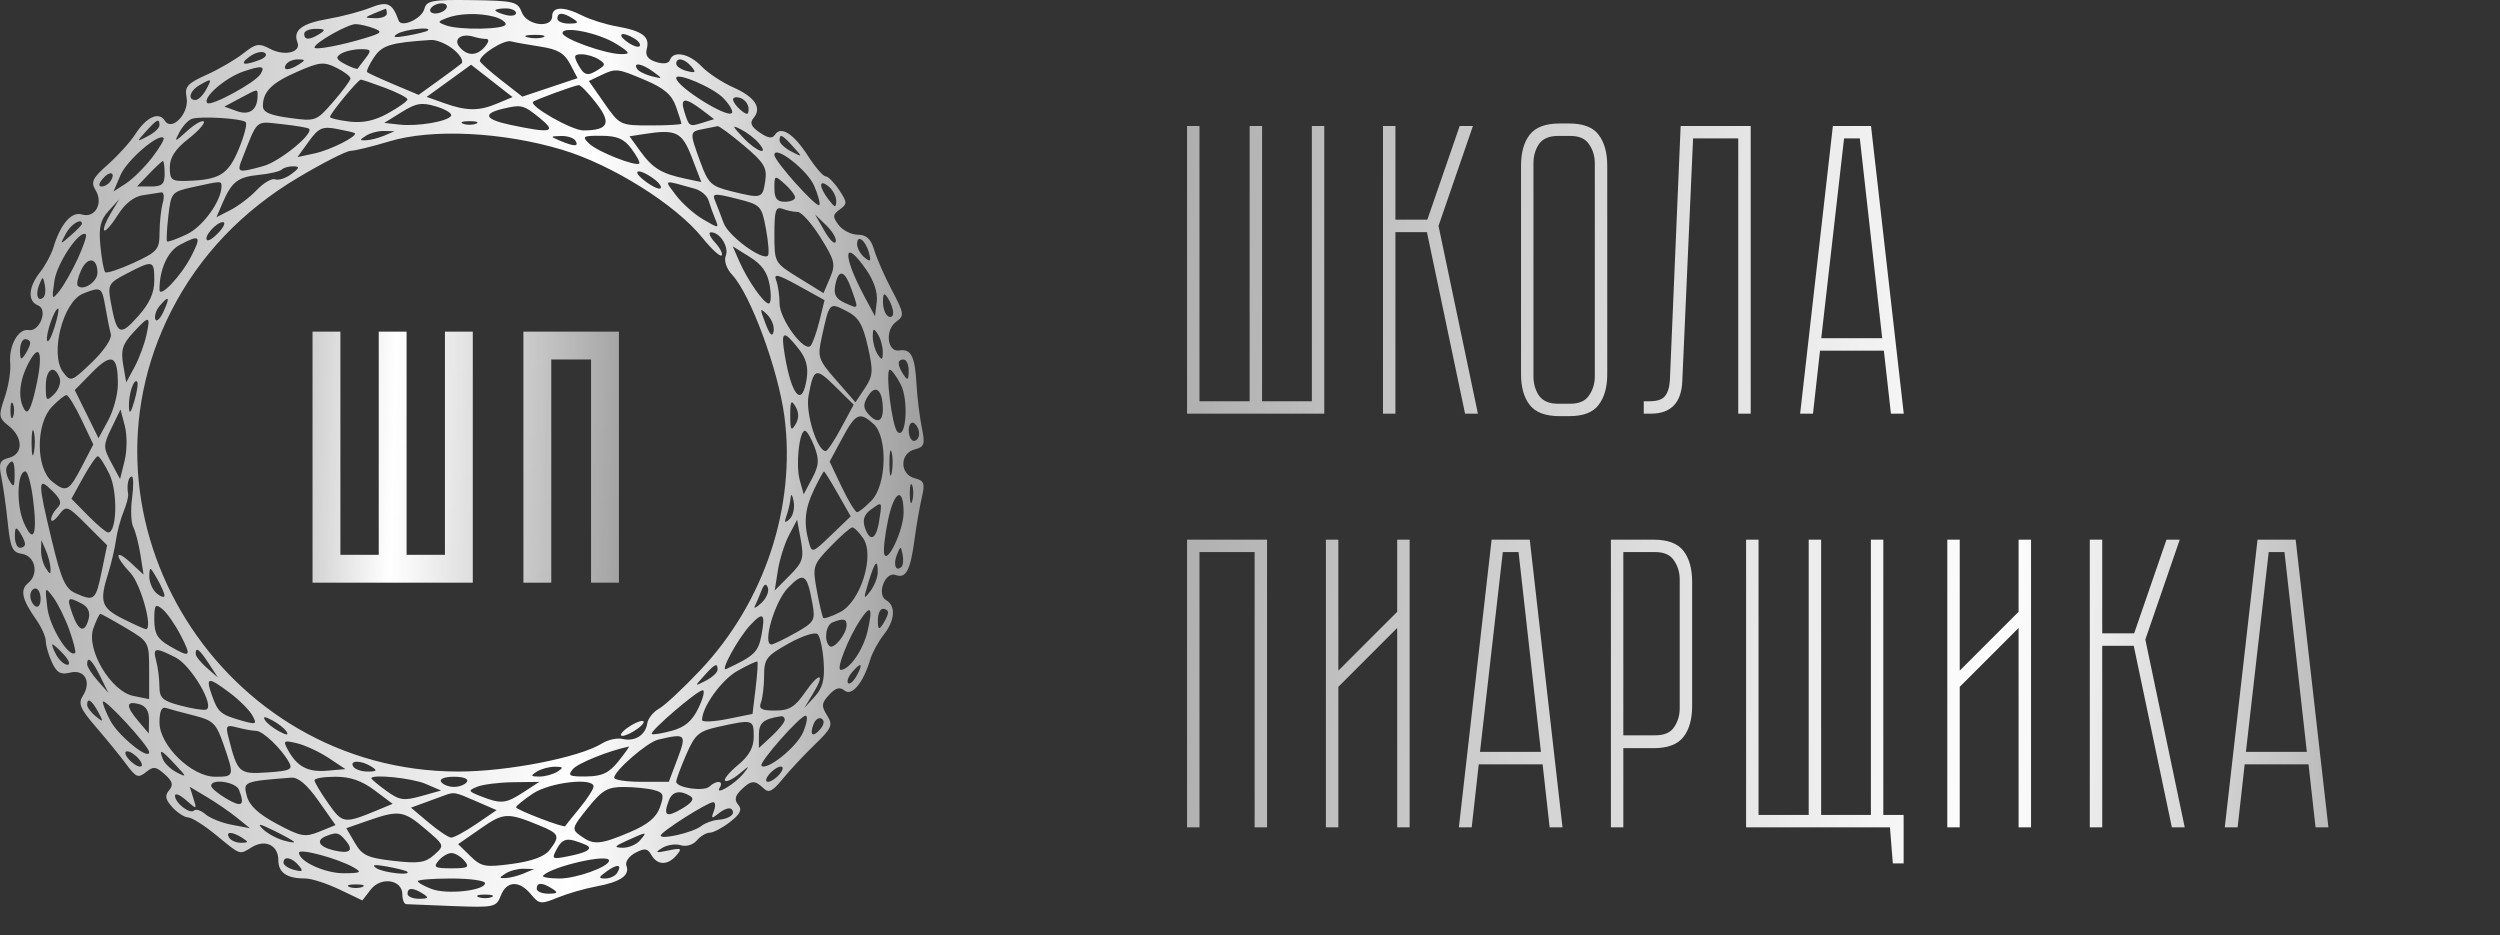 <?xml version="1.0" encoding="UTF-8"?> <svg xmlns="http://www.w3.org/2000/svg" width="139" height="52" viewBox="0 0 139 52" fill="none"><rect x="0" y="0" width="139" height="52" fill="#333333" stroke="none"/> <path d="M72.938 7.005H73.629V23H66V7.005H66.691V22.309H69.48V7.005H70.172V22.309H72.938V7.005ZM76.894 7.005H77.585V12.213H79.36L81.158 7.005H81.895L79.982 12.559L82.172 23H81.457L79.337 12.905H77.585V23H76.894V7.005ZM89.363 20.81C89.363 21.533 89.202 22.101 88.879 22.516C88.572 22.931 88.026 23.138 87.243 23.138H86.713C85.929 23.138 85.376 22.931 85.053 22.516C84.73 22.101 84.569 21.533 84.569 20.81V9.217C84.569 8.48 84.73 7.904 85.053 7.489C85.376 7.074 85.929 6.866 86.713 6.866H87.243C88.026 6.866 88.572 7.074 88.879 7.489C89.202 7.904 89.363 8.48 89.363 9.217V20.81ZM88.672 9.079C88.672 8.679 88.564 8.326 88.349 8.019C88.149 7.711 87.803 7.558 87.312 7.558H86.62C86.129 7.558 85.775 7.711 85.56 8.019C85.36 8.326 85.26 8.679 85.26 9.079V20.926C85.26 21.325 85.36 21.679 85.56 21.986C85.775 22.293 86.129 22.447 86.62 22.447H87.312C87.803 22.447 88.149 22.293 88.349 21.986C88.564 21.679 88.672 21.325 88.672 20.926V9.079ZM97.339 7.005V23H96.647V7.696H94.135L93.536 21.179C93.49 22.393 92.906 23 91.784 23H91.392V22.309H91.715C92.115 22.309 92.391 22.224 92.545 22.055C92.714 21.871 92.814 21.579 92.844 21.179L93.444 7.005H97.339ZM100.802 23H100.087L101.908 7.005H104.028L105.849 23H105.135L104.743 19.497H101.193L100.802 23ZM102.53 7.696L101.262 18.805H104.651L103.406 7.696H102.53ZM70.448 30.005V46H69.757V30.696H66.691V46H66V30.005H70.448ZM78.376 30.005V46H77.684V34.914L74.412 38.187V46H73.72V30.005H74.412V37.288L77.684 34.015V30.005H78.376ZM81.827 46H81.113L82.934 30.005H85.054L86.875 46H86.16L85.769 42.497H82.219L81.827 46ZM83.556 30.696L82.288 41.805H85.676L84.432 30.696H83.556ZM91.94 30.005C92.723 30.005 93.276 30.212 93.599 30.627C93.922 31.042 94.083 31.618 94.083 32.355V39.247C94.083 39.984 93.922 40.561 93.599 40.975C93.276 41.39 92.723 41.598 91.94 41.598H90.257V46H89.566V30.005H91.94ZM93.392 32.217C93.392 31.818 93.284 31.464 93.069 31.157C92.869 30.85 92.524 30.696 92.032 30.696H90.257V40.883H92.032C92.524 40.883 92.869 40.737 93.069 40.445C93.284 40.138 93.392 39.785 93.392 39.385V32.217ZM105.842 45.309V48.005H105.242L105.081 46H97.083V30.005H97.775V45.309H100.564V30.005H101.255V45.309H104.021V30.005H104.712V45.309H105.842ZM112.926 30.005V46H112.234V34.914L108.961 38.187V46H108.27V30.005H108.961V37.288L112.234 34.015V30.005H112.926ZM116.193 30.005H116.884V35.214H118.659L120.456 30.005H121.194L119.281 35.559L121.471 46H120.756L118.636 35.905H116.884V46H116.193V30.005ZM124.412 46H123.698L125.519 30.005H127.639L129.46 46H128.745L128.354 42.497H124.804L124.412 46ZM126.141 30.696L124.873 41.805H128.261L127.017 30.696H126.141Z" fill="url(#paint0_linear_285_96)"></path> <path d="M24.738 30.848V18.439H26.287V32.397H17.377V18.439H18.926V30.848H21.058V18.439H22.606V30.848H24.738ZM34.412 18.439V32.397H32.863V19.987H30.651V32.397H29.102V18.439H34.412Z" fill="url(#paint1_linear_285_96)"></path> <path fill-rule="evenodd" clip-rule="evenodd" d="M23.596 0.493C23.449 1.048 22.313 1.562 22.163 1.142C21.816 0.17 21.544 0.047 20.588 0.43C20.067 0.638 19.005 0.919 18.227 1.053C16.777 1.304 16.279 1.686 16.537 2.349C16.757 2.913 15.821 3.14 15.019 2.717C14.397 2.39 14.222 2.419 13.53 2.968C13.098 3.311 12.181 3.845 11.492 4.155C10.417 4.638 10.257 4.818 10.373 5.415C10.541 6.283 9.559 7.336 9.165 6.71C8.836 6.185 8.141 6.501 7.527 7.454C7.247 7.89 6.56 8.651 6.002 9.144C5.138 9.907 5.036 10.12 5.316 10.577C5.762 11.304 5.28 12.151 4.551 11.924C3.976 11.744 3.36 12.459 2.967 13.764C2.85 14.153 2.513 14.775 2.219 15.146C1.575 15.958 1.527 16.756 2.11 16.977C2.689 17.195 2.209 18.462 1.588 18.352C1.013 18.25 0.474 19.237 0.569 20.218C0.609 20.636 0.471 21.479 0.262 22.09C-0.092 23.124 -0.076 23.236 0.495 23.691C1.29 24.325 1.292 25.25 0.499 25.454C-0.021 25.588 -0.083 25.75 0.079 26.548C0.183 27.064 0.343 28.21 0.435 29.097C0.576 30.463 0.694 30.721 1.214 30.794C1.956 30.898 2.18 31.913 1.571 32.411C1.101 32.795 1.215 33.318 2.018 34.46C2.308 34.873 2.546 35.408 2.546 35.649C2.546 35.89 2.699 36.419 2.887 36.825C3.156 37.407 3.371 37.528 3.899 37.397C4.71 37.197 5.101 37.908 4.607 38.686C4.333 39.118 4.454 39.405 5.352 40.443C5.942 41.125 6.697 42.052 7.029 42.504C7.559 43.224 7.692 43.277 8.112 42.934C8.524 42.597 8.669 42.613 9.158 43.049C9.596 43.439 9.652 43.644 9.401 43.942C9.151 44.238 9.196 44.46 9.59 44.889C9.873 45.197 10.267 45.45 10.464 45.45C10.662 45.45 11.365 45.895 12.027 46.44C13.4 47.569 13.3 47.536 14.004 47.102C14.747 46.646 15.475 46.999 15.475 47.815C15.475 48.525 15.945 48.845 16.988 48.845C17.32 48.845 18.167 49.119 18.87 49.453L20.147 50.063L20.612 49.46C21.181 48.724 22.37 48.904 22.37 49.727C22.37 50.019 22.468 50.265 22.586 50.272C22.704 50.279 23.878 50.327 25.193 50.377C27.484 50.465 27.596 50.441 27.844 49.798C28.164 48.969 28.873 48.936 29.519 49.722C29.976 50.277 30.073 50.289 31.002 49.908C31.548 49.683 32.513 49.404 33.145 49.288C34.493 49.04 35.036 48.669 34.829 48.139C34.747 47.928 34.967 47.605 35.319 47.42C35.847 47.142 36.004 47.163 36.218 47.539C36.547 48.118 37.133 48.124 37.613 47.554C37.941 47.165 37.884 47.133 37.146 47.289C36.45 47.435 36.393 47.411 36.814 47.148C37.094 46.973 37.56 46.904 37.851 46.995C38.153 47.089 38.535 46.975 38.742 46.729C38.942 46.492 39.266 46.298 39.462 46.298C39.659 46.298 40.165 46.031 40.587 45.704C41.163 45.258 41.278 45.017 41.047 44.744C40.822 44.477 40.863 44.256 41.2 43.924C41.756 43.377 41.967 43.36 42.445 43.823C42.738 44.107 42.946 44.009 43.499 43.328C43.877 42.861 44.677 42.006 45.274 41.427C46.259 40.475 46.325 40.319 45.983 39.773C45.659 39.259 45.676 39.093 46.098 38.634C46.461 38.24 46.69 38.176 46.96 38.397C47.366 38.729 47.993 37.972 48.382 36.68C48.499 36.291 48.836 35.669 49.13 35.298C49.763 34.5 49.822 33.685 49.27 33.37C48.72 33.056 49.217 31.749 49.802 31.97C50.367 32.183 50.618 31.715 50.842 30.031C50.945 29.253 51.128 28.195 51.249 27.681C51.439 26.869 51.386 26.724 50.854 26.587C50.017 26.372 50.018 25.203 50.855 24.988C51.401 24.848 51.445 24.708 51.25 23.753C51.129 23.16 50.998 22.084 50.958 21.362C50.873 19.808 50.655 19.38 50.003 19.485C49.326 19.595 49.19 18.348 49.828 17.888C50.291 17.554 50.276 17.44 49.593 16.142C49.19 15.379 48.747 14.372 48.608 13.906C48.423 13.281 48.18 13.055 47.69 13.05C47.323 13.046 46.845 12.803 46.627 12.51C46.287 12.051 46.296 11.931 46.694 11.645C47.116 11.341 47.113 11.248 46.654 10.558C46.377 10.143 46.039 9.803 45.901 9.803C45.763 9.803 45.32 9.288 44.916 8.658C44.131 7.433 43.411 6.976 43.086 7.495C42.943 7.722 42.7 7.686 42.239 7.369C41.759 7.038 41.672 6.83 41.899 6.56C42.377 5.994 41.975 5.393 40.758 4.852C40.144 4.579 39.353 4.054 39.001 3.685C38.324 2.975 37.432 2.797 37.25 3.334C37.183 3.533 36.891 3.576 36.482 3.448C36.019 3.304 35.864 3.084 35.962 2.714C36.142 2.037 35.723 1.722 34.304 1.47C33.678 1.359 32.811 1.088 32.379 0.868C31.361 0.349 30.703 0.359 30.703 0.892C30.703 1.6 29.288 1.423 29.009 0.68C28.787 0.091 28.583 0.042 26.252 0.007C24.029 -0.025 23.719 0.032 23.596 0.493ZM24.813 0.467C24.715 0.623 24.441 0.75 24.204 0.75C23.967 0.75 23.853 0.623 23.951 0.467C24.048 0.312 24.322 0.185 24.559 0.185C24.796 0.185 24.91 0.312 24.813 0.467ZM21.509 0.75C21.509 0.906 21.218 1.024 20.862 1.013C20.245 0.995 20.242 0.982 20.79 0.75C21.106 0.617 21.397 0.498 21.437 0.487C21.476 0.477 21.509 0.595 21.509 0.75ZM28.691 0.724C28.691 0.865 28.433 0.914 28.117 0.832C27.801 0.751 27.542 0.636 27.542 0.576C27.542 0.516 27.801 0.467 28.117 0.467C28.433 0.467 28.691 0.583 28.691 0.724ZM27.47 0.929C27.826 1.023 28.117 1.212 28.117 1.349C28.117 1.642 25.524 1.687 24.785 1.408C24.317 1.231 24.32 1.202 24.834 1.004C25.525 0.737 26.625 0.706 27.47 0.929ZM31.852 1.033C32.2 1.255 32.159 1.308 31.636 1.312C31.281 1.314 30.99 1.189 30.99 1.033C30.99 0.679 31.295 0.679 31.852 1.033ZM20.786 1.575C21.282 1.766 21.227 1.834 20.355 2.101C18.972 2.524 17.486 2.803 17.486 2.64C17.486 2.381 19.355 1.326 19.785 1.341C20.022 1.349 20.472 1.455 20.786 1.575ZM17.773 1.882C17.216 2.236 16.912 2.236 16.912 1.882C16.912 1.726 17.203 1.601 17.558 1.603C18.081 1.607 18.122 1.66 17.773 1.882ZM23.783 1.7C23.717 1.755 23.211 1.883 22.658 1.982C21.95 2.11 21.78 2.082 22.083 1.886C22.473 1.634 24.068 1.46 23.783 1.7ZM34.279 2.45C35.027 2.923 35.069 3.005 34.561 3.009C33.687 3.016 31.277 2.156 31.277 1.838C31.277 1.415 33.289 1.826 34.279 2.45ZM27.026 2.165C27.207 2.165 27.184 2.332 26.968 2.589C26.519 3.121 25.988 3.131 25.554 2.617C25.178 2.171 25.651 1.83 26.345 2.046C26.555 2.111 26.862 2.165 27.026 2.165ZM30.205 2.068C30.011 2.145 29.623 2.15 29.343 2.078C29.064 2.006 29.223 1.943 29.697 1.937C30.171 1.932 30.4 1.99 30.205 2.068ZM35.291 2.154C35.524 2.299 35.644 2.486 35.558 2.571C35.472 2.656 35.152 2.539 34.848 2.312C34.242 1.861 34.61 1.73 35.291 2.154ZM25.218 2.751C25.604 3.068 25.794 3.415 25.649 3.536C25.505 3.655 24.912 4.095 24.331 4.513L23.274 5.274L21.894 4.692C21.136 4.372 20.469 4.065 20.414 4.011C20.359 3.956 20.528 3.589 20.79 3.195C21.244 2.513 21.706 2.371 23.951 2.222C24.267 2.201 24.837 2.439 25.218 2.751ZM30.062 2.595C31.011 2.74 31.383 2.96 31.7 3.564L32.111 4.346L30.576 4.86L29.041 5.373L27.861 4.453C27.212 3.946 26.68 3.467 26.68 3.389C26.68 3.043 28.014 2.199 28.404 2.298C28.641 2.358 29.387 2.491 30.062 2.595ZM14.45 3.325C13.552 3.672 13.279 3.592 13.865 3.155C14.165 2.932 14.544 2.83 14.708 2.93C14.88 3.035 14.771 3.202 14.45 3.325ZM20.332 3.226C20.12 3.498 19.922 3.763 19.891 3.815C19.859 3.866 19.547 3.757 19.196 3.572C18.689 3.304 18.639 3.185 18.956 2.988C19.175 2.851 19.66 2.738 20.035 2.735C20.64 2.731 20.673 2.787 20.332 3.226ZM33.288 3.301C33.672 3.549 33.672 3.61 33.288 3.858C32.668 4.259 32.485 4.215 32.139 3.579C31.885 3.112 31.921 3.014 32.345 3.018C32.627 3.02 33.051 3.148 33.288 3.301ZM16.624 3.579C16.062 3.938 15.681 3.938 15.906 3.579C16.004 3.424 16.302 3.299 16.569 3.301C16.988 3.305 16.996 3.343 16.624 3.579ZM19.486 4.365C19.481 4.477 19.048 5.062 18.525 5.663C17.588 6.741 17.553 6.754 16.094 6.556C14.986 6.406 14.614 6.237 14.617 5.887C14.625 5.086 15.105 4.609 16.537 3.983C17.766 3.444 18.004 3.421 18.707 3.769C19.142 3.984 19.492 4.252 19.486 4.365ZM38.441 3.699C38.72 4.029 38.674 4.073 38.189 3.949C37.864 3.865 37.598 3.684 37.598 3.546C37.598 3.165 38.062 3.248 38.441 3.699ZM14.483 4.123C14.184 4.599 11.733 5.93 11.527 5.728C11.235 5.44 12.519 4.32 13.543 3.971C14.551 3.627 14.772 3.663 14.483 4.123ZM27.661 5.749C26.624 6.184 25.951 6.181 24.698 5.735L23.722 5.387L24.957 4.493L26.192 3.599L27.345 4.498L28.497 5.397L27.661 5.749ZM36.322 3.99C36.86 4.385 36.857 4.394 36.229 4.239C35.871 4.15 35.508 3.965 35.422 3.828C35.179 3.441 35.705 3.535 36.322 3.99ZM35.874 4.455C36.922 4.899 37.351 5.265 37.58 5.912C37.748 6.387 37.886 6.82 37.886 6.875C37.886 6.93 37.116 6.974 36.175 6.974C34.48 6.974 34.458 6.964 33.602 5.739L32.739 4.504L33.373 4.202C34.252 3.784 34.302 3.789 35.874 4.455ZM40.226 5.463C40.573 5.826 40.782 6.197 40.691 6.287C40.402 6.571 37.598 4.805 37.598 4.338C37.598 3.988 39.662 4.871 40.226 5.463ZM11.453 4.994C11.283 5.305 11.02 5.56 10.868 5.56C10.412 5.56 10.553 5.043 11.093 4.734C11.784 4.338 11.802 4.351 11.453 4.994ZM21.427 4.891C22.104 5.146 22.657 5.432 22.655 5.528C22.654 5.623 22.17 5.969 21.578 6.296C20.825 6.713 20.18 6.852 19.425 6.76C18.833 6.688 18.348 6.573 18.348 6.504C18.348 6.316 19.907 4.428 20.062 4.428C20.136 4.428 20.75 4.636 21.427 4.891ZM33.149 5.732C34.014 6.848 33.83 7.244 32.442 7.253C31.805 7.257 29.406 5.893 29.642 5.662C29.755 5.55 31.904 4.761 32.177 4.731C32.277 4.72 32.714 5.171 33.149 5.732ZM14.321 5.348C14.312 6.112 13.864 6.432 13.163 6.176L12.476 5.926L13.329 5.471C14.376 4.913 14.326 4.919 14.321 5.348ZM41.621 6.049C41.621 6.398 41.541 6.412 41.19 6.126C40.953 5.932 40.759 5.666 40.759 5.534C40.759 5.403 40.953 5.368 41.19 5.457C41.427 5.547 41.621 5.813 41.621 6.049ZM25.079 6.442C24.881 6.758 23.207 7.04 22.2 6.927L21.365 6.833L22.331 6.233C23.143 5.728 23.45 5.678 24.259 5.923C24.789 6.083 25.158 6.317 25.079 6.442ZM39.011 6.098L39.705 6.624L39.061 6.825C38.322 7.056 38.312 7.049 38.046 6.196C37.805 5.427 38.086 5.398 39.011 6.098ZM29.984 6.541C30.988 7.351 30.682 7.429 28.391 6.945C26.952 6.641 26.804 6.321 27.973 6.044C28.988 5.804 29.108 5.834 29.984 6.541ZM13.662 6.793C13.755 6.883 13.578 7.562 13.27 8.301C12.682 9.712 12.203 10.003 10.375 10.058C9.541 10.083 9.441 10.003 9.441 9.308C9.441 8.756 9.738 8.297 10.467 7.725C11.031 7.282 11.418 6.846 11.328 6.757C11.237 6.668 10.823 6.903 10.407 7.28C9.698 7.922 9.671 7.926 9.974 7.353C10.151 7.016 10.46 6.683 10.659 6.611C11.135 6.442 13.447 6.581 13.662 6.793ZM8.867 6.964C8.867 7.114 8.576 7.388 8.22 7.571C7.577 7.904 7.577 7.902 8.121 7.299C8.729 6.624 8.867 6.562 8.867 6.964ZM17.178 7.156C17.476 7.416 15.555 8.985 14.629 9.238C13.205 9.627 13.155 9.609 13.471 8.813C14.354 6.584 14.169 6.744 15.671 6.903C16.432 6.984 17.11 7.098 17.178 7.156ZM26.465 6.879C26.267 6.957 25.944 6.957 25.747 6.879C25.549 6.8 25.71 6.736 26.106 6.736C26.501 6.736 26.662 6.8 26.465 6.879ZM19.722 7.401C19.922 7.556 18.389 8.335 17.511 8.525L16.539 8.735L17.169 7.864C17.714 7.111 17.923 7.017 18.72 7.166C19.226 7.261 19.677 7.367 19.722 7.401ZM41.358 8.09C42.496 9.051 42.658 9.32 42.546 10.069C42.402 11.041 42.356 11.054 40.648 10.631C39.538 10.355 39.374 10.2 38.938 9.004C38.33 7.333 38.331 7.321 39.107 7.174C39.462 7.106 39.818 7.035 39.897 7.015C39.976 6.994 40.633 7.478 41.358 8.09ZM42.182 7.949C42.816 8.701 42.047 8.431 41.312 7.643C40.69 6.978 40.679 6.931 41.213 7.204C41.542 7.372 41.978 7.707 42.182 7.949ZM21.365 7.54C21.049 7.674 20.596 7.79 20.359 7.799C19.976 7.813 19.976 7.784 20.359 7.54C20.596 7.389 21.049 7.273 21.365 7.282L21.939 7.297L21.365 7.54ZM31.253 8.326C34.032 9.159 37.572 11.38 39.049 13.216C39.553 13.843 40.036 14.287 40.121 14.203C40.206 14.119 40.041 13.795 39.755 13.483C39.468 13.171 39.367 12.915 39.53 12.915C40.034 12.915 40.545 13.732 40.352 14.229C40.243 14.509 40.392 14.942 40.719 15.293C41.735 16.385 43.272 20.561 43.613 23.155C44.269 28.151 42.511 33.468 38.952 37.245C37.998 38.257 36.959 39.228 36.64 39.404C36.322 39.579 36.028 39.948 35.987 40.224C35.89 40.874 35.297 41.247 34.617 41.085C34.32 41.015 33.803 41.128 33.468 41.337C32.214 42.119 28.191 42.904 25.467 42.898C12.312 42.874 3.61 28.911 9.516 17.303C11.08 14.231 13.453 11.732 16.573 9.875C17.944 9.058 19.26 8.388 19.497 8.386C19.734 8.383 20.704 8.146 21.652 7.859C24.015 7.144 27.949 7.334 31.253 8.326ZM38.47 8.761L38.993 10.122L38.08 9.929C36.777 9.654 36.283 9.35 35.601 8.409L35.001 7.579L35.797 7.455C37.605 7.172 37.919 7.326 38.47 8.761ZM8.447 8.774C8.026 9.317 7.373 9.96 6.997 10.204L6.312 10.645L6.7 9.736C7.054 8.907 8.811 7.391 9.094 7.669C9.159 7.733 8.868 8.23 8.447 8.774ZM31.996 7.823C32.206 8.158 31.924 8.158 31.134 7.823C30.58 7.589 30.582 7.579 31.189 7.56C31.535 7.549 31.898 7.667 31.996 7.823ZM35.112 8.276C35.405 8.67 35.599 9.037 35.543 9.09C35.351 9.276 33.2 8.423 32.754 7.983C32.345 7.581 32.408 7.541 33.443 7.549C34.325 7.556 34.701 7.72 35.112 8.276ZM44.09 8.147C44.635 8.751 44.634 8.752 43.991 8.42C43.635 8.236 43.344 7.963 43.344 7.813C43.344 7.411 43.482 7.473 44.09 8.147ZM45.267 10.329C45.492 10.852 45.62 11.335 45.552 11.402C45.39 11.562 43.057 8.957 43.057 8.616C43.057 8.031 44.888 9.45 45.267 10.329ZM9.154 9.662C9.154 10.24 9.014 10.369 8.386 10.369H7.617L8.292 9.662C8.663 9.273 9.009 8.955 9.06 8.955C9.112 8.955 9.154 9.273 9.154 9.662ZM16.201 9.677C15.89 9.909 15.483 10.042 15.298 9.971C15.113 9.902 14.657 10.165 14.284 10.558C13.912 10.951 13.253 11.453 12.821 11.675L12.034 12.077L12.371 11.294C12.883 10.104 13.223 9.84 14.397 9.723C14.989 9.665 15.56 9.531 15.666 9.427C15.771 9.323 16.063 9.242 16.313 9.247C16.68 9.254 16.659 9.337 16.201 9.677ZM6.149 10.067C6.045 10.233 5.822 10.369 5.654 10.369C5.463 10.369 5.485 10.207 5.712 9.938C6.106 9.47 6.458 9.575 6.149 10.067ZM36.322 9.922C36.628 10.142 36.813 10.388 36.731 10.468C36.65 10.548 36.263 10.37 35.87 10.073C35.052 9.455 35.475 9.313 36.322 9.922ZM44.206 10.979C44.206 11.111 43.948 11.218 43.632 11.218C43.201 11.218 43.057 11.029 43.057 10.467C43.057 9.734 43.071 9.728 43.632 10.228C43.948 10.509 44.206 10.847 44.206 10.979ZM12.315 10.36C12.315 11.175 11.273 12.612 10.375 13.033C9.823 13.293 9.333 13.468 9.288 13.423C9.243 13.377 9.276 12.739 9.36 12.006C9.509 10.71 9.548 10.664 10.699 10.409C12.317 10.051 12.315 10.051 12.315 10.36ZM38.645 10.498C38.983 10.593 39.324 10.889 39.402 11.157C39.48 11.424 39.645 11.885 39.768 12.181C39.987 12.708 39.972 12.709 39.097 12.199C38.605 11.913 37.923 11.308 37.583 10.854C36.909 9.957 36.825 9.985 38.645 10.498ZM46.496 11.182C46.488 11.569 46.419 11.555 46.065 11.093C45.516 10.378 45.522 9.918 46.074 10.369C46.311 10.563 46.501 10.928 46.496 11.182ZM9.048 11.289C8.953 11.639 8.873 12.381 8.871 12.938C8.867 13.874 8.759 14 7.431 14.613C6.641 14.977 5.93 15.211 5.851 15.133C5.772 15.055 5.651 14.4 5.582 13.678C5.483 12.641 5.58 12.231 6.044 11.721L6.63 11.076L6.146 11.879C5.879 12.32 5.721 12.741 5.794 12.813C5.868 12.886 6.207 12.501 6.548 11.958C6.951 11.316 7.439 10.929 7.945 10.854C8.373 10.789 8.835 10.718 8.972 10.695C9.109 10.671 9.143 10.939 9.048 11.289ZM42.588 12.736C42.725 13.472 42.774 14.138 42.696 14.214C42.391 14.514 40.501 13.125 40.236 12.406C40.082 11.986 39.868 11.43 39.761 11.171C39.584 10.743 39.693 10.732 40.953 11.048C42.306 11.388 42.345 11.428 42.588 12.736ZM44.349 11.784C44.56 11.784 45.13 12.422 45.618 13.202C46.423 14.489 46.471 14.696 46.145 15.458L45.787 16.296L44.422 15.454C43.058 14.612 43.057 14.611 43.057 13.026C43.057 11.696 43.13 11.468 43.512 11.612C43.762 11.707 44.138 11.784 44.349 11.784ZM46.467 13.445C46.409 13.614 46.126 13.34 45.839 12.838L45.316 11.925L45.944 12.532C46.29 12.866 46.525 13.277 46.467 13.445ZM4.557 12.447C4.557 12.501 4.28 12.787 3.94 13.084C3.327 13.62 3.326 13.619 3.663 12.986C3.943 12.46 4.557 12.09 4.557 12.447ZM12.169 12.917C11.882 13.229 11.585 13.423 11.509 13.348C11.316 13.158 12.033 12.35 12.394 12.35C12.557 12.35 12.456 12.605 12.169 12.917ZM4.326 14.377C4.014 15.051 3.557 15.858 3.309 16.169C2.885 16.703 2.869 16.671 3.027 15.603C3.176 14.603 4.457 12.722 4.776 13.036C4.84 13.1 4.637 13.703 4.326 14.377ZM10.627 14.259C10.053 15.366 8.867 16.611 8.867 16.107C8.867 14.981 9.317 13.979 9.982 13.623C11.127 13.011 11.224 13.106 10.627 14.259ZM48.315 14.059C48.443 14.54 48.398 14.585 48.062 14.312C47.838 14.128 47.654 13.795 47.654 13.572C47.654 13.002 48.127 13.351 48.315 14.059ZM42.797 15.873C42.89 16.425 42.867 16.876 42.744 16.876C42.465 16.876 41.563 15.581 41.094 14.508L40.74 13.697L41.683 14.284C42.367 14.709 42.673 15.146 42.797 15.873ZM48.178 15.017C48.596 15.62 48.809 16.282 48.748 16.783L48.65 17.583L48.045 16.452C46.807 14.134 46.897 13.164 48.178 15.017ZM5.419 15.165C5.419 15.667 4.629 16.193 4.325 15.894C4.243 15.813 4.327 15.421 4.512 15.023C4.874 14.239 5.419 14.325 5.419 15.165ZM8.579 15.593C8.579 16.291 8.317 16.868 7.669 17.594C6.668 18.717 6.493 18.627 6.163 16.817C5.981 15.821 6.026 15.741 7.06 15.203C8.518 14.446 8.579 14.461 8.579 15.593ZM45.561 17.843C45.404 18.479 45.183 19.101 45.069 19.227C44.719 19.613 43.344 17.74 43.344 16.878C43.344 16.435 43.259 15.853 43.154 15.584C43.001 15.191 43.249 15.252 44.404 15.891L45.845 16.689L45.561 17.843ZM47.339 16.07C47.748 17.225 47.762 17.195 46.981 16.845C46.474 16.617 46.34 16.373 46.44 15.861C46.621 14.926 46.962 15.005 47.339 16.07ZM2.427 16.521C2.118 16.825 1.954 16.399 2.171 15.856C2.375 15.346 2.39 15.345 2.491 15.837C2.549 16.122 2.52 16.429 2.427 16.521ZM5.862 17.088C5.962 17.672 6.097 18.346 6.163 18.586C6.23 18.832 5.772 19.512 5.113 20.142C3.971 21.235 3.934 21.248 3.512 20.695C2.754 19.702 3.5 16.765 4.624 16.321C5.622 15.926 5.668 15.954 5.862 17.088ZM49.661 17.388C49.663 17.592 49.536 17.68 49.378 17.583C49.22 17.487 49.093 17.13 49.095 16.789C49.099 16.285 49.152 16.248 49.378 16.593C49.531 16.827 49.659 17.184 49.661 17.388ZM9.087 17.332C8.899 17.739 8.695 17.926 8.635 17.747C8.574 17.569 8.682 17.236 8.875 17.008C9.396 16.39 9.47 16.504 9.087 17.332ZM48.25 19.263C48.562 20.638 48.544 20.894 48.083 21.588L47.564 22.367L46.498 21.147C45.492 19.997 45.445 19.86 45.688 18.756C46.12 16.791 46.107 16.805 47.053 17.287C47.738 17.636 47.965 18.01 48.25 19.263ZM3.034 18.185C2.858 18.75 2.672 19.088 2.62 18.936C2.519 18.637 3.026 17.159 3.23 17.159C3.298 17.159 3.21 17.621 3.034 18.185ZM43.013 18.428C42.945 18.763 42.803 18.623 42.557 17.979C42.232 17.125 42.24 17.082 42.657 17.492C42.907 17.739 43.068 18.16 43.013 18.428ZM8.137 18.644C8.026 19.15 7.729 19.946 7.477 20.413L7.018 21.261L6.848 20.271C6.711 19.47 6.816 19.132 7.395 18.503C8.309 17.512 8.381 17.525 8.137 18.644ZM49.082 19.564C49.082 20.032 49.034 20.057 48.803 19.705C48.65 19.472 48.525 19.026 48.525 18.715C48.525 18.247 48.573 18.222 48.803 18.574C48.957 18.807 49.082 19.253 49.082 19.564ZM44.383 19.367C44.818 19.912 44.952 20.392 44.853 21.049C44.611 22.671 44.024 22.056 43.639 19.776C43.404 18.387 43.541 18.311 44.383 19.367ZM1.679 19.069C1.677 19.185 1.55 19.472 1.396 19.705C1.171 20.048 1.117 20.008 1.113 19.493C1.111 19.143 1.238 18.857 1.396 18.857C1.554 18.857 1.682 18.952 1.679 19.069ZM1.978 21.623C1.73 22.715 1.549 23.062 1.371 22.787C0.98 22.178 1.062 21.181 1.586 20.186C2.234 18.957 2.425 19.657 1.978 21.623ZM6.552 21.403C6.547 21.947 6.304 22.837 6.011 23.379L5.478 24.366L4.817 23.026L4.156 21.687L5.13 20.697C6.225 19.585 6.564 19.754 6.552 21.403ZM50.523 20.625C50.519 21.139 50.465 21.18 50.24 20.837C49.88 20.288 49.88 19.988 50.24 19.988C50.398 19.988 50.525 20.275 50.523 20.625ZM3.312 21C3.408 21.246 3.275 21.655 3.016 21.91C2.58 22.338 2.546 22.305 2.546 21.463C2.546 20.513 3.013 20.231 3.312 21ZM46.77 23.79C46.388 24.5 46.002 25.08 45.912 25.08C45.437 25.08 44.779 22.972 44.954 22.013C45.241 20.448 45.346 20.412 46.447 21.496L47.465 22.5L46.77 23.79ZM50.077 21.366C50.536 22.24 50.382 24.485 49.896 24.006C49.593 23.708 49.208 20.554 49.474 20.554C49.571 20.554 49.843 20.919 50.077 21.366ZM7.472 22.291C7.276 22.965 7.187 23.063 7.169 22.628C7.14 21.94 7.435 21.03 7.626 21.218C7.694 21.285 7.625 21.768 7.472 22.291ZM49.087 22.746C49.091 23.472 48.744 23.569 48.248 22.981C47.986 22.671 47.992 22.447 48.274 22.002C48.694 21.341 49.079 21.695 49.087 22.746ZM4.536 23.339L5.188 24.71L4.589 25.866C3.832 27.329 3.691 27.405 2.903 26.777C1.99 26.049 1.978 23.572 2.883 22.623C3.227 22.263 3.592 21.968 3.696 21.968C3.799 21.968 4.178 22.585 4.536 23.339ZM0.725 23.171C0.645 23.365 0.58 23.206 0.58 22.817C0.58 22.428 0.645 22.269 0.725 22.463C0.805 22.658 0.805 22.976 0.725 23.171ZM44.23 23.595C43.991 23.999 43.937 23.908 43.937 23.1C43.937 22.292 43.991 22.201 44.23 22.605C44.428 22.941 44.428 23.259 44.23 23.595ZM6.928 25.616L6.675 26.636L6.189 25.729C5.733 24.875 5.733 24.761 6.202 23.794L6.699 22.767L6.94 23.681C7.072 24.185 7.067 25.054 6.928 25.616ZM48.565 23.568C49.363 24.279 49.3 26.946 48.466 27.821C48.123 28.18 47.757 28.475 47.653 28.475C47.55 28.475 47.164 27.843 46.797 27.07L46.128 25.664L46.819 24.382C47.578 22.973 47.788 22.875 48.565 23.568ZM51.102 24.107C51.102 24.331 50.973 24.515 50.815 24.515C50.657 24.515 50.527 24.252 50.527 23.932C50.527 23.612 50.657 23.428 50.815 23.524C50.973 23.621 51.102 23.883 51.102 24.107ZM1.887 25.148C1.818 25.5 1.759 25.279 1.756 24.656C1.753 24.034 1.809 23.746 1.881 24.016C1.953 24.287 1.956 24.796 1.887 25.148ZM45.281 24.833C45.561 25.562 45.538 25.873 45.153 26.601L44.685 27.485L44.466 26.692C44.236 25.856 44.437 23.949 44.756 23.949C44.858 23.949 45.095 24.347 45.281 24.833ZM49.581 26.279C49.513 26.631 49.454 26.41 49.451 25.788C49.447 25.165 49.504 24.877 49.575 25.148C49.647 25.418 49.65 25.927 49.581 26.279ZM6.085 26.366C6.553 27.332 6.502 29.607 6.013 29.607C5.906 29.607 5.403 29.185 4.895 28.669L3.972 27.731L4.624 26.549C4.982 25.9 5.348 25.367 5.438 25.366C5.527 25.364 5.818 25.815 6.085 26.366ZM0.813 26.424C0.806 27.092 0.763 27.131 0.51 26.705C0.348 26.431 0.295 26.081 0.392 25.927C0.689 25.454 0.822 25.611 0.813 26.424ZM1.837 27.748C2.091 29.746 1.867 30.305 1.318 29.041C0.894 28.064 0.953 26.212 1.409 26.212C1.537 26.212 1.73 26.904 1.837 27.748ZM46.59 27.46L47.299 28.709L46.222 29.744C45.161 30.765 45.144 30.77 44.968 30.122C44.675 29.044 44.754 28.268 45.265 27.212C45.532 26.662 45.779 26.212 45.815 26.212C45.852 26.212 46.2 26.774 46.59 27.46ZM7.344 27.682C7.255 28.334 7.285 29.066 7.41 29.308C7.535 29.55 7.715 30.243 7.809 30.848L7.981 31.947L7.275 31.294C6.37 30.457 6.351 30.901 7.25 31.855C7.833 32.472 8.522 34.982 8.11 34.982C8.039 34.982 7.47 34.725 6.844 34.411C5.625 33.798 5.516 33.462 6.018 31.868C6.189 31.325 6.382 30.498 6.448 30.031C6.513 29.564 6.703 28.853 6.87 28.45C7.037 28.048 7.152 27.602 7.124 27.46C7.035 26.996 7.139 26.495 7.324 26.495C7.424 26.495 7.433 27.029 7.344 27.682ZM3.181 28.246C2.99 28.434 2.837 28.722 2.842 28.886C2.847 29.049 3.044 28.932 3.278 28.626C3.693 28.086 3.739 28.103 4.83 29.192L5.955 30.314L5.649 31.799C5.322 33.386 5.242 33.451 4.191 32.98C3.63 32.728 3.402 32.218 2.885 30.063C2.087 26.736 2.088 26.484 2.894 27.278C3.391 27.767 3.453 27.978 3.181 28.246ZM50.727 27.833C50.654 28.109 50.589 27.952 50.583 27.485C50.578 27.018 50.637 26.793 50.716 26.985C50.795 27.176 50.8 27.558 50.727 27.833ZM43.901 28.861C43.628 29.109 43.59 29.064 43.733 28.664C43.836 28.379 43.937 27.934 43.958 27.674C43.98 27.415 44.055 27.503 44.126 27.871C44.197 28.239 44.096 28.685 43.901 28.861ZM50.24 28.506C50.24 29.45 49.353 31.359 49.166 30.816C49.101 30.625 49.196 29.764 49.378 28.902C49.721 27.274 50.24 27.035 50.24 28.506ZM48.88 28.97C48.718 30.017 48.357 30.167 48.079 29.303C47.95 28.904 48.058 28.595 48.418 28.336C49.067 27.869 49.054 27.85 48.88 28.97ZM43.904 31.997L43.075 32.832L43.25 31.715C43.346 31.1 43.627 30.215 43.873 29.748L44.32 28.9L44.526 30.031C44.71 31.037 44.641 31.256 43.904 31.997ZM1.392 30.244C1.394 30.36 1.267 30.456 1.109 30.456C0.951 30.456 0.824 30.169 0.826 29.819C0.83 29.305 0.884 29.264 1.109 29.607C1.262 29.84 1.39 30.127 1.392 30.244ZM47.998 29.938C48.647 30.9 47.844 33.456 46.713 34.032C46.253 34.267 45.832 34.414 45.778 34.36C45.723 34.307 45.562 33.629 45.42 32.854C45.169 31.485 45.19 31.416 46.179 30.385C46.739 29.802 47.284 29.324 47.39 29.324C47.497 29.324 47.77 29.6 47.998 29.938ZM2.808 31.587C2.822 31.964 2.793 31.964 2.546 31.587C2.393 31.354 2.274 30.908 2.283 30.597L2.299 30.031L2.546 30.597C2.682 30.908 2.8 31.354 2.808 31.587ZM50.122 31.515C49.813 31.819 49.649 31.393 49.866 30.85C50.069 30.34 50.085 30.339 50.185 30.831C50.243 31.116 50.215 31.424 50.122 31.515ZM48.803 31.816C48.803 32.098 48.615 32.575 48.385 32.877C48.009 33.37 47.999 33.318 48.289 32.365C48.644 31.201 48.803 31.031 48.803 31.816ZM9.144 33.107C9.149 33.243 8.96 33.196 8.723 33.002C8.486 32.808 8.297 32.379 8.302 32.048C8.312 31.481 8.336 31.487 8.723 32.153C8.949 32.542 9.138 32.972 9.144 33.107ZM45.173 33.568C45.339 34.493 45.277 34.599 44.219 35.194C43.596 35.545 42.999 35.831 42.891 35.831C42.375 35.831 43.074 33.44 43.811 32.683C44.692 31.777 44.872 31.893 45.173 33.568ZM42.332 33.525C42.054 33.782 41.89 33.865 41.967 33.709C42.044 33.553 42.206 33.172 42.328 32.86C42.484 32.462 42.592 32.407 42.693 32.676C42.772 32.886 42.61 33.268 42.332 33.525ZM2.258 33.301C2.258 33.622 2.129 33.805 1.971 33.709C1.813 33.613 1.684 33.351 1.684 33.127C1.684 32.902 1.813 32.719 1.971 32.719C2.129 32.719 2.258 32.981 2.258 33.301ZM3.851 35.016C4.085 35.669 4.232 36.245 4.178 36.298C3.853 36.618 2.764 34.861 2.635 33.808C2.489 32.614 2.499 32.596 2.955 33.204C3.214 33.548 3.617 34.364 3.851 35.016ZM4.55 33.564C4.896 33.746 5.027 34.041 4.928 34.413C4.713 35.223 4.374 35.118 4.025 34.133C3.698 33.208 3.756 33.145 4.55 33.564ZM10.043 35.317C10.672 36.532 10.599 36.601 9.414 35.911C8.753 35.527 8.579 35.226 8.579 34.462C8.579 33.618 8.635 33.544 9.031 33.868C9.28 34.071 9.735 34.723 10.043 35.317ZM48.239 35.081C47.997 36.135 47.23 37.245 46.744 37.245C46.468 37.245 47.161 35.478 47.836 34.462C48.417 33.588 48.538 33.774 48.239 35.081ZM49.374 34.063C49.371 34.179 49.244 34.466 49.091 34.699C48.866 35.042 48.812 35.002 48.808 34.487C48.806 34.137 48.933 33.851 49.091 33.851C49.249 33.851 49.376 33.946 49.374 34.063ZM6.987 34.91C8.288 35.683 8.292 35.691 8.292 37.278V38.871L7.419 38.695C6.163 38.441 4.776 36.107 5.189 34.941C5.346 34.497 5.522 34.133 5.579 34.133C5.636 34.133 6.27 34.483 6.987 34.91ZM42.332 35.344C42.158 36.259 41.929 36.475 40.376 37.197C40.009 37.368 41.037 35.489 41.703 34.771C42.44 33.977 42.57 34.095 42.332 35.344ZM47.07 34.77C47.057 35.274 46.34 36.14 46.117 35.921C45.8 35.608 45.911 34.754 46.289 34.604C46.896 34.363 47.08 34.402 47.07 34.77ZM45.795 36.793C45.863 37.78 45.745 38.24 45.301 38.728L44.719 39.367L45.204 38.565C45.914 37.39 45.555 37.347 44.751 38.51C44.194 39.315 43.878 39.505 43.098 39.507C42.336 39.508 42.171 39.415 42.308 39.061C42.404 38.815 42.483 38.147 42.484 37.576C42.485 36.634 42.611 36.468 43.849 35.777C44.6 35.357 45.323 35.124 45.459 35.257C45.595 35.389 45.746 36.08 45.795 36.793ZM3.551 36.397C3.837 36.708 3.927 36.962 3.75 36.962C3.573 36.962 3.29 36.708 3.12 36.397C2.951 36.086 2.862 35.831 2.922 35.831C2.982 35.831 3.265 36.086 3.551 36.397ZM9.765 36.557C10.635 37 11.97 39.28 11.461 39.455C11.322 39.502 10.681 39.402 10.037 39.231C9.035 38.966 8.866 38.811 8.863 38.154C8.861 37.732 8.781 37.101 8.686 36.75C8.48 35.996 8.615 35.971 9.765 36.557ZM11.608 36.892L12.116 37.67L11.497 37.131C11.157 36.834 10.878 36.484 10.878 36.353C10.878 35.938 11.083 36.09 11.608 36.892ZM5.569 37.599L6.022 38.519L5.433 37.851C5.109 37.483 4.844 37.069 4.844 36.931C4.844 36.437 5.124 36.694 5.569 37.599ZM42.011 38.274L41.84 39.694L40.437 39.977C39.666 40.132 39.035 40.159 39.035 40.035C39.035 39.303 40.118 37.798 41.005 37.299C41.575 36.978 42.072 36.747 42.111 36.785C42.15 36.823 42.105 37.493 42.011 38.274ZM39.897 37.236C39.897 37.386 39.606 37.659 39.25 37.842C38.607 38.175 38.607 38.173 39.151 37.57C39.759 36.895 39.897 36.834 39.897 37.236ZM47.641 37.553C47.465 37.877 47.248 38.071 47.159 37.984C47.07 37.896 47.161 37.631 47.361 37.394C47.878 36.781 48.017 36.86 47.641 37.553ZM12.786 38.53C13.313 38.925 13.874 39.489 14.034 39.783C14.299 40.271 14.249 40.297 13.472 40.077C12.267 39.736 12.12 39.614 11.783 38.661C11.417 37.625 11.557 37.607 12.786 38.53ZM38.833 39.369C38.482 40.093 38.081 40.434 37.345 40.634C36.791 40.785 36.292 40.863 36.237 40.809C36.098 40.672 38.772 38.377 39.071 38.377C39.204 38.377 39.097 38.823 38.833 39.369ZM5.456 39.579C5.768 40.157 5.756 40.18 5.322 39.828C5.059 39.614 4.844 39.328 4.844 39.191C4.844 38.759 5.1 38.921 5.456 39.579ZM8.292 41.819C8.292 42.302 6.575 40.909 6.133 40.066C5.898 39.619 5.711 39.152 5.718 39.028C5.734 38.709 8.292 41.483 8.292 41.819ZM8.283 40.037L8.273 40.782L7.708 40.114C6.988 39.263 6.991 38.957 7.717 39.144C8.112 39.246 8.289 39.525 8.283 40.037ZM10.78 39.782C11.858 40.053 12.021 40.213 12.432 41.402C13.04 43.157 13.032 43.187 11.967 43.187C10.653 43.187 8.867 41.447 8.867 40.167C8.867 39.554 8.987 39.283 9.226 39.362C9.423 39.428 10.123 39.616 10.78 39.782ZM15.925 40.67C16.064 40.892 15.951 40.891 15.525 40.667C15.199 40.495 14.845 40.215 14.738 40.045C14.599 39.823 14.712 39.824 15.137 40.048C15.463 40.22 15.818 40.5 15.925 40.67ZM43.632 40.025C43.632 40.154 43.309 40.558 42.914 40.923L42.195 41.588V40.852C42.195 40.187 42.452 39.971 43.416 39.824C43.535 39.806 43.632 39.897 43.632 40.025ZM44.653 40.711C44.308 41.529 42.641 42.871 42.339 42.574C42.175 42.413 44.484 39.792 44.79 39.792C44.928 39.792 44.866 40.206 44.653 40.711ZM45.616 40.531C45.196 41.03 44.992 40.883 45.235 40.258C45.335 40.003 45.538 39.869 45.687 39.96C45.849 40.058 45.82 40.289 45.616 40.531ZM34.852 40.49C34.545 40.718 34.431 40.909 34.598 40.914C34.766 40.919 35.154 40.736 35.46 40.508C35.767 40.279 35.881 40.088 35.714 40.084C35.547 40.078 35.159 40.261 34.852 40.49ZM41.908 40.942C41.908 41.56 41.658 42.016 41.034 42.533C40.553 42.931 40.229 43.325 40.314 43.409C40.398 43.492 40.757 43.317 41.111 43.02C41.672 42.549 41.703 42.545 41.352 42.99C40.885 43.582 39.707 44.283 40.023 43.781C40.259 43.403 39.832 43.366 39.451 43.73C39.14 44.028 37.598 43.803 37.598 43.46C37.598 43.335 37.848 42.659 38.154 41.957C38.648 40.822 38.847 40.651 39.95 40.408C41.861 39.987 41.908 40 41.908 40.942ZM14.243 40.636C14.619 40.641 15.65 41.626 16.069 42.382C16.292 42.785 16.124 42.863 14.861 42.947C13.285 43.052 13.209 42.984 12.706 41.008C12.534 40.337 12.579 40.286 13.206 40.451C13.585 40.551 14.051 40.634 14.243 40.636ZM37.666 42.196L37.187 43.469H35.669C34.834 43.469 34.15 43.367 34.15 43.242C34.15 42.858 35.983 41.268 36.593 41.124C38.137 40.76 38.188 40.81 37.666 42.196ZM18.274 42.144L19.205 42.762L18.182 42.851C17.113 42.944 16.512 42.623 16.003 41.686C15.726 41.177 15.771 41.147 16.521 41.328C16.973 41.437 17.761 41.804 18.274 42.144ZM34.388 42.322C33.86 42.98 33.485 43.158 32.607 43.171C31.647 43.184 31.544 43.128 31.854 42.76C32.128 42.434 33.843 41.744 34.962 41.509C35.014 41.498 34.755 41.864 34.388 42.322ZM7.717 42.196C7.917 42.433 7.948 42.621 7.788 42.621C7.63 42.621 7.34 42.43 7.143 42.196C6.943 41.959 6.912 41.772 7.072 41.772C7.23 41.772 7.521 41.963 7.717 42.196ZM9.75 42.518C10.391 43.203 10.398 43.238 9.834 42.95C9.497 42.777 9.146 42.442 9.053 42.204C8.818 41.601 8.949 41.66 9.75 42.518ZM20.647 42.621C20.997 42.844 20.96 42.896 20.448 42.899C20.102 42.902 19.739 42.776 19.641 42.621C19.415 42.261 20.081 42.261 20.647 42.621ZM30.99 42.904C30.753 43.054 30.3 43.178 29.984 43.178C29.509 43.178 29.484 43.131 29.841 42.904C30.078 42.753 30.53 42.63 30.846 42.63C31.322 42.63 31.347 42.676 30.99 42.904ZM43.344 43.045C43.148 43.279 42.858 43.469 42.7 43.469C42.539 43.469 42.571 43.282 42.77 43.045C42.967 42.812 43.257 42.621 43.415 42.621C43.575 42.621 43.544 42.808 43.344 43.045ZM17.712 44.533L18.656 45.874L17.765 46.236C16.958 46.564 16.736 46.524 15.401 45.812C14.373 45.263 13.866 44.795 13.725 44.263C13.51 43.455 13.536 43.444 16.193 43.237C16.581 43.207 17.074 43.627 17.712 44.533ZM20.827 43.941L21.831 44.694L21.005 45.036C19.127 45.814 19.051 45.803 18.247 44.662C17.829 44.067 17.486 43.492 17.486 43.383C17.486 43.275 18.012 43.187 18.655 43.187C19.477 43.187 20.12 43.409 20.827 43.941ZM23.663 43.583L24.525 43.953L23.417 44.263C22.443 44.535 22.207 44.499 21.477 43.968C21.02 43.635 20.647 43.323 20.647 43.275C20.647 43.029 22.914 43.26 23.663 43.583ZM25.962 43.469C25.864 43.625 25.541 43.752 25.244 43.752C24.946 43.752 24.623 43.625 24.525 43.469C24.421 43.304 24.72 43.187 25.244 43.187C25.768 43.187 26.066 43.304 25.962 43.469ZM13.289 43.917C13.628 44.785 13.454 44.911 12.602 44.415C12.128 44.139 11.74 43.813 11.74 43.691C11.74 43.27 13.116 43.471 13.289 43.917ZM29.122 44.035C28.124 44.686 27.869 44.714 26.771 44.287C26.019 43.995 26.003 43.957 26.537 43.741C26.853 43.613 27.758 43.501 28.548 43.491L29.984 43.473L29.122 44.035ZM33.001 43.73C33.001 43.874 32.652 44.416 32.225 44.933C31.799 45.451 31.439 45.9 31.425 45.932C31.373 46.05 28.692 45.023 28.695 44.886C28.697 44.807 29.117 44.464 29.629 44.123C30.571 43.496 33.001 43.213 33.001 43.73ZM13.176 45.466L13.895 46.048L12.889 45.859C12.336 45.755 11.679 45.493 11.429 45.276C11.179 45.06 10.892 44.965 10.79 45.065C10.562 45.29 9.729 44.642 9.729 44.24C9.729 44.079 10.004 44.19 10.341 44.486C10.949 45.021 10.953 45.02 10.752 44.387L10.551 43.748L11.504 44.316C12.029 44.629 12.781 45.146 13.176 45.466ZM36.353 43.924C36.897 44.068 36.939 44.188 36.693 44.884C36.492 45.454 36.016 45.846 35.012 46.272C33.367 46.968 33.006 46.996 32.285 46.476C31.768 46.104 31.785 46.038 32.685 44.92C33.481 43.93 33.784 43.753 34.677 43.756C35.257 43.758 36.011 43.834 36.353 43.924ZM26.498 44.561L27.609 45.044L26.483 45.813C25.863 46.235 25.234 46.576 25.084 46.57C24.935 46.564 24.371 46.187 23.831 45.732L22.85 44.906L23.544 44.653C23.926 44.513 24.432 44.328 24.669 44.24C25.262 44.02 25.25 44.018 26.498 44.561ZM38.383 44.265C38.629 44.419 38.476 44.637 37.88 44.984C37.032 45.477 36.86 45.35 37.198 44.483C37.387 43.997 37.825 43.916 38.383 44.265ZM39.69 45.096C39.524 45.532 39.561 45.544 39.994 45.197C40.264 44.981 40.568 44.885 40.67 44.985C40.932 45.244 40.565 45.538 39.921 45.584C39.618 45.606 39.198 45.761 38.987 45.929C38.54 46.284 36.736 46.706 36.736 46.456C36.736 46.253 39.337 44.601 39.657 44.601C39.779 44.601 39.794 44.824 39.69 45.096ZM23.644 46.088C24.725 47.008 24.725 47.009 24.139 47.532C23.647 47.97 23.28 48.024 21.877 47.864C20.432 47.699 20.137 47.561 19.729 46.86L19.255 46.048L20.454 45.63C22.18 45.027 22.443 45.065 23.644 46.088ZM30.031 45.912C31.101 46.352 31.153 46.487 30.555 47.265C30.279 47.625 29.584 47.881 28.481 48.031C26.968 48.235 26.765 48.197 26.148 47.595L25.472 46.935L26.723 46.066C28.011 45.171 28.209 45.162 30.031 45.912ZM16.337 46.794C16.416 46.871 16.157 46.841 15.762 46.728C15.367 46.614 14.85 46.33 14.613 46.096C14.281 45.768 14.412 45.783 15.188 46.162C15.741 46.432 16.258 46.717 16.337 46.794ZM13.464 46.581C13.835 46.818 13.828 46.856 13.409 46.86C13.142 46.862 12.843 46.737 12.745 46.581C12.521 46.223 12.901 46.223 13.464 46.581ZM19.216 46.73C19.698 47.302 19.447 47.499 18.526 47.272C17.722 47.073 17.545 46.719 18.133 46.486C18.72 46.252 18.835 46.278 19.216 46.73ZM35.587 46.723C35.39 46.956 34.954 47.142 34.618 47.135C34.108 47.124 34.15 47.057 34.869 46.733C35.994 46.226 36.006 46.226 35.587 46.723ZM32.69 47.041C32.907 47.234 32.542 47.422 31.583 47.61C30.678 47.789 30.652 47.769 30.975 47.175C31.228 46.709 31.469 46.602 31.941 46.744C32.287 46.849 32.624 46.983 32.69 47.041ZM19.659 48.227C20.143 48.503 20.073 48.546 19.128 48.553C18.078 48.562 16.624 47.898 16.624 47.411C16.624 47.148 18.79 47.73 19.659 48.227ZM25.818 47.855C26.125 48.219 26.024 48.279 25.1 48.279C24.176 48.279 24.075 48.219 24.382 47.855C24.578 47.621 24.902 47.43 25.1 47.43C25.298 47.43 25.622 47.621 25.818 47.855ZM16.605 48.115C16.884 48.445 16.838 48.49 16.353 48.365C16.028 48.281 15.762 48.1 15.762 47.963C15.762 47.581 16.226 47.665 16.605 48.115ZM33.863 47.847C33.863 48.192 32.056 48.845 31.1 48.845C30.513 48.845 30.109 48.769 30.202 48.677C30.73 48.157 33.863 47.447 33.863 47.847ZM22.634 48.461C22.919 48.701 21.323 48.526 20.934 48.275C20.631 48.079 20.801 48.05 21.509 48.178C22.062 48.278 22.568 48.406 22.634 48.461ZM34.306 48.543C34.202 48.709 33.906 48.845 33.648 48.845C33.255 48.845 33.27 48.779 33.736 48.444C34.338 48.01 34.61 48.058 34.306 48.543ZM29.122 48.562C28.806 48.696 28.354 48.812 28.117 48.82C27.734 48.834 27.734 48.806 28.117 48.562C28.354 48.411 28.806 48.294 29.122 48.303L29.697 48.319L29.122 48.562ZM26.968 49.103C26.968 49.516 24.86 49.751 24.01 49.432C23.582 49.272 23.232 49.075 23.232 48.993C23.232 48.911 24.073 48.845 25.1 48.845C26.127 48.845 26.968 48.961 26.968 49.103ZM20.144 49.315C19.946 49.394 19.623 49.394 19.425 49.315C19.228 49.236 19.39 49.172 19.785 49.172C20.18 49.172 20.341 49.236 20.144 49.315ZM30.703 49.41C31.051 49.632 31.01 49.685 30.487 49.689C30.132 49.691 29.841 49.566 29.841 49.41C29.841 49.056 30.145 49.056 30.703 49.41ZM23.52 49.693C23.868 49.915 23.827 49.968 23.304 49.972C22.949 49.974 22.658 49.849 22.658 49.693C22.658 49.339 22.963 49.339 23.52 49.693ZM27.327 49.881C27.129 49.959 26.806 49.959 26.608 49.881C26.411 49.802 26.573 49.738 26.968 49.738C27.363 49.738 27.524 49.802 27.327 49.881Z" fill="url(#paint2_linear_285_96)"></path> <defs> <linearGradient id="paint0_linear_285_96" x1="37.812" y1="-12.847" x2="149.826" y2="-7.777" gradientUnits="userSpaceOnUse"> <stop stop-color="white" stop-opacity="0.36"></stop> <stop offset="0.673" stop-color="white"></stop> <stop offset="1" stop-color="white" stop-opacity="0.35"></stop> </linearGradient> <linearGradient id="paint1_linear_285_96" x1="9.55" y1="9.202" x2="40.691" y2="10.102" gradientUnits="userSpaceOnUse"> <stop stop-color="white" stop-opacity="0.36"></stop> <stop offset="0.41" stop-color="white"></stop> <stop offset="1" stop-color="white" stop-opacity="0.35"></stop> </linearGradient> <linearGradient id="paint2_linear_285_96" x1="-20.098" y1="-20.655" x2="59.864" y2="-18.301" gradientUnits="userSpaceOnUse"> <stop stop-color="white" stop-opacity="0.36"></stop> <stop offset="0.673" stop-color="white"></stop> <stop offset="1" stop-color="white" stop-opacity="0.35"></stop> </linearGradient> </defs> </svg> 